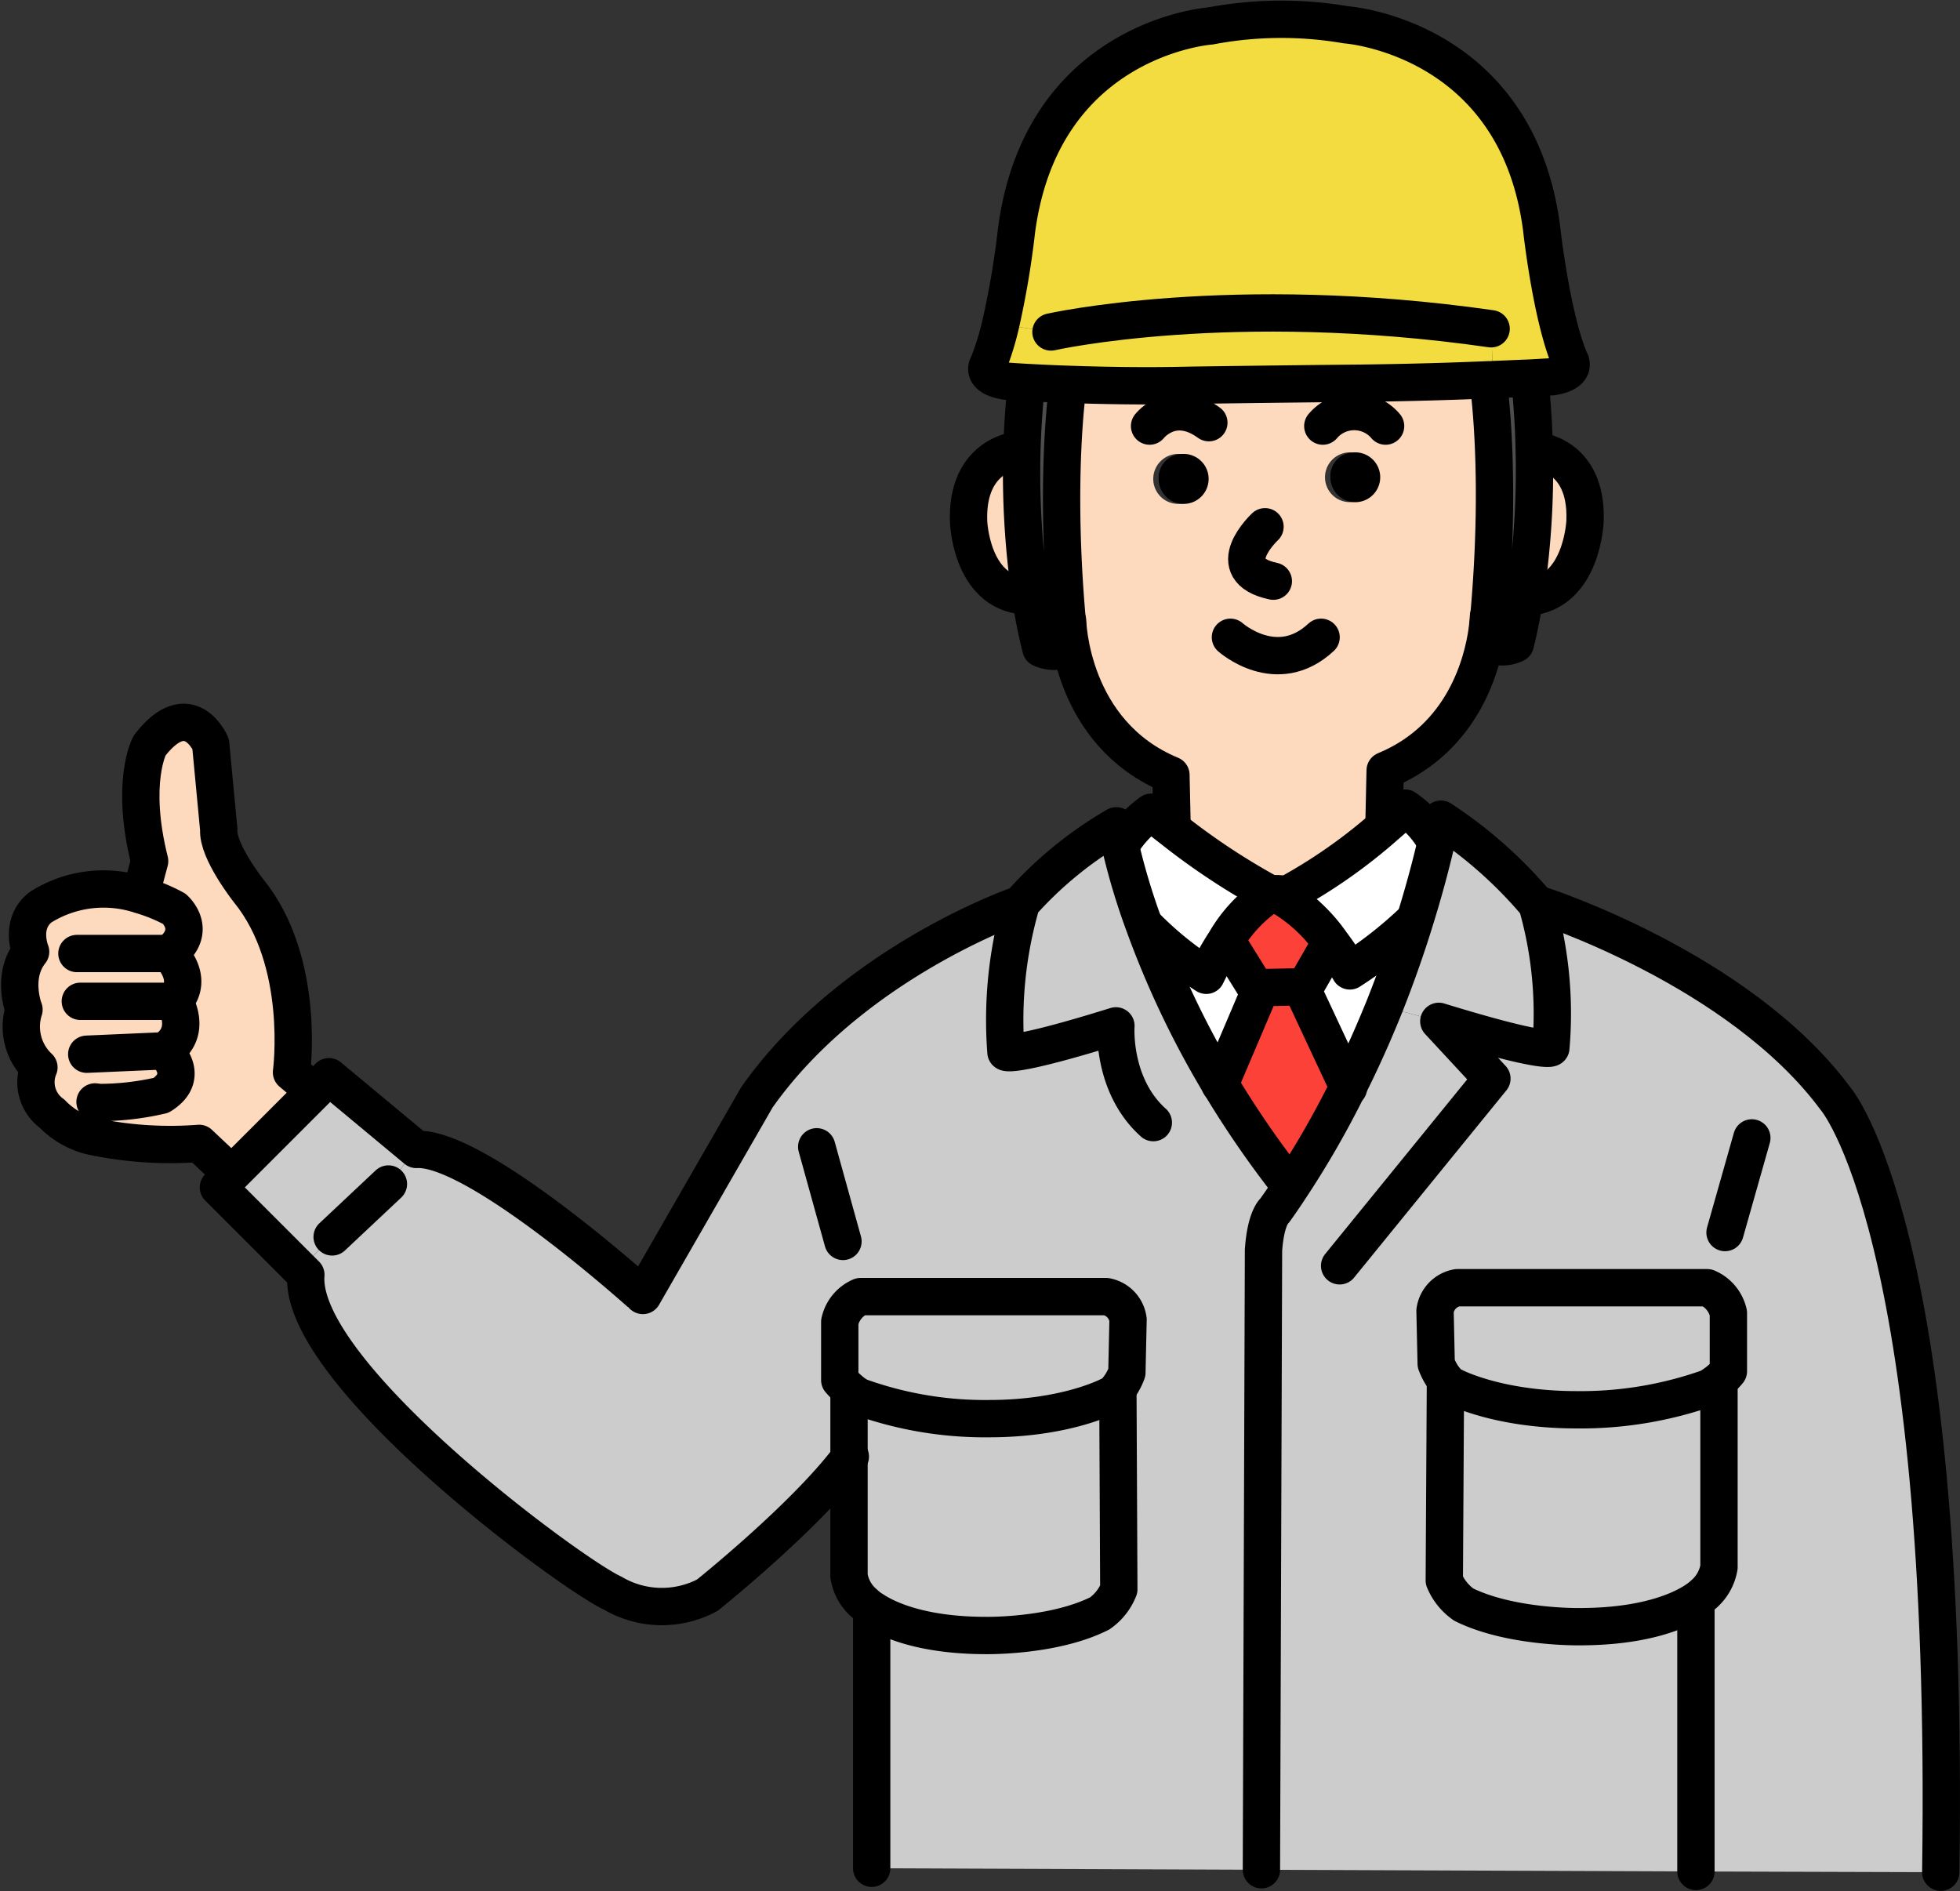 <svg xmlns="http://www.w3.org/2000/svg" width="168.622" height="162.7" viewBox="0 0 168.622 162.7">
  <rect x="0" y="0" width="168.622" height="162.7" fill="#333333" stroke="none"/>
  <defs>
    <style>
      .cls-1 {
        fill: #fff;
      }

      .cls-2 {
        fill: #4d4d4d;
      }

      .cls-3 {
        fill: #f2dc40;
      }

      .cls-4 {
        fill: #fdd9bd;
      }

      .cls-5 {
        fill: #ccc;
      }

      .cls-6 {
        fill: #fb4138;
      }

      .cls-10, .cls-11, .cls-12, .cls-13, .cls-14, .cls-15, .cls-16, .cls-17, .cls-18, .cls-19, .cls-20, .cls-21, .cls-22, .cls-23, .cls-24, .cls-25, .cls-26, .cls-27, .cls-28, .cls-29, .cls-30, .cls-31, .cls-32, .cls-33, .cls-7, .cls-8, .cls-9 {
        fill: none;
        stroke: #000;
        stroke-linecap: round;
        stroke-linejoin: round;
      }

      .cls-7 {
        stroke-width: 3.211px;
      }

      .cls-8 {
        stroke-width: 3.211px;
      }

      .cls-9 {
        stroke-width: 3.211px;
      }

      .cls-10 {
        stroke-width: 3.211px;
      }

      .cls-11 {
        stroke-width: 3.211px;
      }

      .cls-12 {
        stroke-width: 3.211px;
      }

      .cls-13 {
        stroke-width: 3.211px;
      }

      .cls-14 {
        stroke-width: 3.211px;
      }

      .cls-15 {
        stroke-width: 3.211px;
      }

      .cls-16 {
        stroke-width: 3.211px;
      }

      .cls-17 {
        stroke-width: 3.211px;
      }

      .cls-18 {
        stroke-width: 3.211px;
      }

      .cls-19 {
        stroke-width: 3.211px;
      }

      .cls-20 {
        stroke-width: 3.211px;
      }

      .cls-21 {
        stroke-width: 3.211px;
      }

      .cls-22 {
        stroke-width: 3.211px;
      }

      .cls-23 {
        stroke-width: 3.211px;
      }

      .cls-24 {
        stroke-width: 3.211px;
      }

      .cls-25 {
        stroke-width: 3.211px;
      }

      .cls-26 {
        stroke-width: 3.211px;
      }

      .cls-27 {
        stroke-width: 3.211px;
      }

      .cls-28 {
        stroke-width: 3.211px;
      }

      .cls-29 {
        stroke-width: 3.211px;
      }

      .cls-30 {
        stroke-width: 3.211px;
      }

      .cls-31 {
        stroke-width: 3.211px;
      }

      .cls-32 {
        stroke-width: 3.211px;
      }

      .cls-33 {
        stroke-width: 3.211px;
      }
    </style>
  </defs>
  <g id="アートワーク_11" data-name="アートワーク 11" transform="translate(84.358 81.371)">
    <g id="グループ_47357" data-name="グループ 47357" transform="translate(-82.657 -79.7)">
      <path id="パス_483261" data-name="パス 483261" class="cls-1" d="M459.016,335.482a9.656,9.656,0,0,1,2.535-2.682s.65.569,1.739,1.4a58.863,58.863,0,0,0,8.484,5.623,12.447,12.447,0,0,0-3.852,4.1,27.777,27.777,0,0,0-1.641,2.909,29.761,29.761,0,0,1-5.3-4.307l-.033.016a56.809,56.809,0,0,1-2.1-7.021Z" transform="translate(-364.206 -264.595)"/>
      <path id="パス_483262" data-name="パス 483262" class="cls-2" d="M609.263,176.464c1.316-13.2.049-21.47.049-21.47v-.1a3.931,3.931,0,0,0,.439-.016c1.235-.049,2.308-.1,3.137-.13v.049q.341,3.267.39,6.192a70.464,70.464,0,0,1-.8,12.515c-.423,2.617-.829,4.112-.829,4.112a2.724,2.724,0,0,1-2.487-.1C609.2,177.163,609.246,176.805,609.263,176.464Z" transform="translate(-482.987 -123.894)"/>
      <path id="パス_483263" data-name="パス 483263" class="cls-3" d="M411.251,134.176c-1.446-.049-2.665-.114-3.576-.162-1.121-.065-1.755-.114-1.755-.114-2.324-.374-1.512-1.479-1.512-1.479a24.578,24.578,0,0,0,1.057-3.429l4.323.683s15.457-3.494,37.869-.276l.179,4.372a3.93,3.93,0,0,1-.439.016c-2.942.13-6.777.244-10.792.292-8.24.081-14.806.179-14.806.179C417.8,134.354,414.079,134.273,411.251,134.176Z" transform="translate(-321.073 -102.783)"/>
      <path id="パス_483264" data-name="パス 483264" class="cls-4" d="M459.962,161.705a2.141,2.141,0,1,0,1.918,2.129A2.014,2.014,0,0,0,459.962,161.705Zm-24.477-5.867c2.828.1,6.55.179,10.548.081,0,0,6.566-.1,14.806-.179,4.014-.049,7.85-.162,10.792-.292v.1s1.268,8.273-.049,21.47h-.033c-.374,2.714-1.967,9.232-8.776,12.043l-.1,4.535.162.179a45.9,45.9,0,0,1-8.419,5.916l-.975-.016h-.569a58.87,58.87,0,0,1-8.484-5.623l.049-.065-.1-4.535c-8.711-3.608-8.89-13.262-8.89-13.262h-.033c-1.122-12.515.065-20.267.065-20.267Zm9.719,6a2.15,2.15,0,1,0,1.918,2.146A2.042,2.042,0,0,0,445.2,161.835Z" transform="translate(-345.307 -124.445)"/>
      <path id="パス_483265" data-name="パス 483265" class="cls-5" d="M554.267,453.931l-37.381-.146.179-53.293c.2-2.844.959-3.413.959-3.413.536-.748,1.04-1.5,1.528-2.243a79.21,79.21,0,0,0,4.794-8.387c1.2-2.389,2.227-4.713,3.121-6.924l4.681,1.268c9.248,2.844,9.638,2.275,9.638,2.275a34,34,0,0,0-1.154-12.19l.195-.114s17.147,5.477,25.436,16.659c0,0,9.882,11.214,9.069,66.572Zm2.8-43.038v-5.006a3.106,3.106,0,0,0-1.82-2.178h-21.5a2.344,2.344,0,0,0-1.918,1.983l.1,4.551a5.331,5.331,0,0,0,.8,1.43l-.1,17.212a4.755,4.755,0,0,0,1.674,2.08c4.047,2,9.947,1.9,9.947,1.9,7.98,0,10.646-2.747,10.646-2.747a3.928,3.928,0,0,0,1.365-2.373V412.129l-.39-.13A5.782,5.782,0,0,0,557.063,410.893Z" transform="translate(-410.065 -294.596)"/>
      <path id="パス_483266" data-name="パス 483266" class="cls-5" d="M588.984,535.781a5.329,5.329,0,0,1-.8-1.43l-.1-4.551a2.345,2.345,0,0,1,1.918-1.983h21.5a3.106,3.106,0,0,1,1.82,2.178V535a5.785,5.785,0,0,1-1.2,1.105,4.642,4.642,0,0,1-.52.325,32.918,32.918,0,0,1-11.361,1.885c-6.794,0-10.532-1.983-10.532-1.983A1.5,1.5,0,0,1,588.984,535.781Z" transform="translate(-466.333 -418.703)"/>
      <path id="パス_483267" data-name="パス 483267" class="cls-5" d="M615.519,566.237v15.619a3.927,3.927,0,0,1-1.365,2.373s-2.665,2.747-10.646,2.747c0,0-5.9.1-9.947-1.9a4.755,4.755,0,0,1-1.674-2.08l.1-17.212a1.5,1.5,0,0,0,.731.553s3.738,1.983,10.532,1.983a32.916,32.916,0,0,0,11.361-1.885,4.658,4.658,0,0,0,.52-.325Z" transform="translate(-469.333 -448.705)"/>
      <path id="パス_483268" data-name="パス 483268" class="cls-4" d="M625.881,184.5s4.469.228,4.258,6.046c0,0-.211,6.192-4.908,6.566l-.26-.1a70.464,70.464,0,0,0,.8-12.515Z" transform="translate(-495.477 -147.406)"/>
      <path id="パス_483269" data-name="パス 483269" class="cls-3" d="M458.9,36.917s.813,1.105-1.512,1.479c0,0-.7.049-1.918.114-.829.033-1.9.081-3.137.13l-.179-4.372c-22.413-3.218-37.869.276-37.869.276l-4.323-.683a74.628,74.628,0,0,0,1.349-7.964c2.146-16.659,16.675-17.683,16.675-17.683a32.838,32.838,0,0,1,11.686-.1s14.693,1.024,16.822,17.52C456.5,25.637,457.308,33.065,458.9,36.917Z" transform="translate(-325.572 -7.653)"/>
      <path id="パス_483270" data-name="パス 483270" class="cls-5" d="M580.491,343.142a34,34,0,0,1,1.154,12.19s-.39.569-9.638-2.275l-4.681-1.268c1.04-2.617,1.885-5.055,2.552-7.2.943-3.007,1.56-5.445,1.918-7.005.276-1.235.39-1.918.39-1.918a37.972,37.972,0,0,1,8.24,7.3A1.3,1.3,0,0,0,580.491,343.142Z" transform="translate(-449.924 -266.859)"/>
      <path id="パス_483271" data-name="パス 483271" class="cls-1" d="M536.814,333.956l.081.016c-.358,1.56-.975,4-1.918,7l-.179-.049a36.3,36.3,0,0,1-5.347,4.177,23.694,23.694,0,0,0-1.593-2.389,13.849,13.849,0,0,0-4.7-4.242l.975.016a45.9,45.9,0,0,0,8.419-5.916c1.024-.878,1.642-1.479,1.642-1.479A8.3,8.3,0,0,1,536.814,333.956Z" transform="translate(-415.025 -263.247)"/>
      <path id="パス_483272" data-name="パス 483272" class="cls-1" d="M543.31,377.971l.179.049c-.666,2.145-1.512,4.583-2.552,7.2-.894,2.21-1.918,4.535-3.121,6.924l-3.884-8.305.146-.26,2.129-3.706.163-.114a23.7,23.7,0,0,1,1.593,2.389A36.292,36.292,0,0,0,543.31,377.971Z" transform="translate(-423.535 -300.29)"/>
      <path id="パス_483273" data-name="パス 483273" d="M547.068,185.278a2.143,2.143,0,1,1-1.9,2.129A2.016,2.016,0,0,1,547.068,185.278Z" transform="translate(-432.413 -148.018)"/>
      <path id="パス_483274" data-name="パス 483274" class="cls-6" d="M507.053,404.716l3.884,8.305a79.16,79.16,0,0,1-4.794,8.386l-.6-.406a84.554,84.554,0,0,1-5.623-8.224l3.348-7.866-.244-.39.1-.049,3.966-.081.114.065Z" transform="translate(-396.657 -321.168)"/>
      <path id="パス_483275" data-name="パス 483275" class="cls-6" d="M511.2,370.513l-.163.114-2.129,3.706-.114-.065-3.966.081-.1.049-2.405-3.868-.244-.163a12.445,12.445,0,0,1,3.852-4.1h.569A13.849,13.849,0,0,1,511.2,370.513Z" transform="translate(-398.371 -291.045)"/>
      <path id="パス_483276" data-name="パス 483276" class="cls-5" d="M184.562,345.367c.065-.228.114-.358.114-.358a33.272,33.272,0,0,1,8.143-6.631s.081.553.309,1.544a56.809,56.809,0,0,0,2.1,7.021,78.917,78.917,0,0,0,6.517,13.669,84.559,84.559,0,0,0,5.623,8.224l.6.406c-.488.748-.991,1.5-1.528,2.243,0,0-.764.569-.959,3.413l-.179,53.293-33.529-.13v-22.1l.1-.13c1.219.813,4.161,2.21,9.752,2.21,0,0,5.8.1,9.768-1.9a4.594,4.594,0,0,0,1.642-2.081l-.081-17.228a5.329,5.329,0,0,0,.78-1.414l.1-4.551a2.323,2.323,0,0,0-1.885-1.983H170.812a3.068,3.068,0,0,0-1.788,2.178v5.006a7.944,7.944,0,0,0,.926.91l-.13.325v5.494c-3.836,5.1-12.19,11.783-12.19,11.783a8.331,8.331,0,0,1-8.143-.179c-3.673-1.69-27.061-18.951-26.394-27.386l-.5-.5,2.763-2.763,4.843-4.551,2.405-2.974c5.25-.293,19.487,12.563,19.487,12.563l9.8-17.033c8.094-11.507,22.3-16.48,22.3-16.48Z" transform="translate(-98.48 -269.003)"/>
      <path id="パス_483277" data-name="パス 483277" class="cls-1" d="M478.47,384.561l.244.39-3.348,7.866a78.909,78.909,0,0,1-6.518-13.669l.033-.016a29.764,29.764,0,0,0,5.3,4.307,27.774,27.774,0,0,1,1.641-2.909l.244.163Z" transform="translate(-372.104 -301.208)"/>
      <path id="パス_483278" data-name="パス 483278" d="M476.655,185.9a2.15,2.15,0,1,1-1.918,2.146A2.042,2.042,0,0,1,476.655,185.9Z" transform="translate(-376.758 -148.507)"/>
      <path id="パス_483279" data-name="パス 483279" class="cls-5" d="M368.753,533.442l-.1,4.551a5.329,5.329,0,0,1-.78,1.414,1.571,1.571,0,0,1-.715.569s-3.689,1.983-10.353,1.983a31.826,31.826,0,0,1-11.166-1.885,4.184,4.184,0,0,1-.764-.52,7.95,7.95,0,0,1-.926-.91v-5.006a3.068,3.068,0,0,1,1.788-2.178h21.129A2.323,2.323,0,0,1,368.753,533.442Z" transform="translate(-273.406 -421.581)"/>
      <path id="パス_483280" data-name="パス 483280" class="cls-5" d="M347.747,575.311v-5.494l.13-.325a4.176,4.176,0,0,0,.764.52,31.824,31.824,0,0,0,11.166,1.885c6.664,0,10.353-1.983,10.353-1.983a1.572,1.572,0,0,0,.715-.569l.081,17.228a4.594,4.594,0,0,1-1.642,2.081c-3.966,2-9.768,1.9-9.768,1.9-5.591,0-8.533-1.4-9.752-2.21a3.8,3.8,0,0,1-.7-.536,3.87,3.87,0,0,1-1.349-2.373Z" transform="translate(-276.406 -451.521)"/>
      <path id="パス_483281" data-name="パス 483281" class="cls-2" d="M422.517,156.7v.081s-1.186,7.753-.065,20.267c.049.731.13,1.5.211,2.276a2.751,2.751,0,0,1-2.47.1,42.421,42.421,0,0,1-.91-4.616,72.959,72.959,0,0,1-.732-12.385c.049-1.837.179-3.787.39-5.819v-.065C419.852,156.582,421.07,156.647,422.517,156.7Z" transform="translate(-332.339 -125.303)"/>
      <path id="パス_483282" data-name="パス 483282" class="cls-4" d="M402.078,196.9l-.553.1c-4.567-.374-4.762-6.387-4.762-6.387-.211-5.656,4.031-6.111,4.031-6.111l.553.016A72.961,72.961,0,0,0,402.078,196.9Z" transform="translate(-315.134 -147.406)"/>
      <path id="パス_483283" data-name="パス 483283" class="cls-5" d="M106.151,447.529l-2.405,2.974L98.9,455.054l-2.763,2.763L89.118,450.8l1.138-1.138,7.1-7.1,1.268-1.284Z" transform="translate(-72.03 -350.313)"/>
      <path id="パス_483284" data-name="パス 483284" class="cls-4" d="M57.745,327.7l-7.1,7.1-.244-.244-2.552-2.405a32.477,32.477,0,0,1-8.858-.536l.325-2.974a23.5,23.5,0,0,0,5.266-.618c2.7-1.69.276-3.836.276-3.836,2.552-1.56.862-4.258.862-4.258,1.837-1.983-.439-4.112-.439-4.112,2.568-1.983.439-3.836.439-3.836a14.673,14.673,0,0,0-2.926-1.2l.228-.78.569-2.129c-1.707-6.826,0-9.947,0-9.947,3.4-4.4,5.25-.146,5.25-.146l.7,7.395c-.13,1.837,2.568,5.25,2.568,5.25,4.973,6.111,3.689,15.619,3.689,15.619l1.853,1.56Z" transform="translate(-32.416 -235.461)"/>
      <path id="パス_483285" data-name="パス 483285" class="cls-4" d="M14.551,382.828l-.325,2.974a6.914,6.914,0,0,1-3.787-2.016A3.329,3.329,0,0,1,9.3,379.8a4.8,4.8,0,0,1-1.284-4.973s-1.121-2.844.569-4.973c0,0-.991-2.406.862-3.836a10.135,10.135,0,0,1,8.581-1.056,14.677,14.677,0,0,1,2.926,1.2s2.129,1.853-.439,3.836c0,0,2.275,2.129.439,4.112,0,0,1.69,2.7-.862,4.258,0,0,2.422,2.145-.276,3.836A23.5,23.5,0,0,1,14.551,382.828Z" transform="translate(-7.653 -289.642)"/>
      <path id="パス_483286" data-name="パス 483286" class="cls-7" d="M435.769,368.836a84.564,84.564,0,0,1-5.623-8.224,78.914,78.914,0,0,1-6.517-13.669,56.8,56.8,0,0,1-2.1-7.021c-.228-.991-.309-1.544-.309-1.544a33.274,33.274,0,0,0-8.143,6.631s-.049.13-.114.358a35.846,35.846,0,0,0-1.235,12.482s.374.569,9.459-2.259c0,0-.374,5.1,3.218,8.322" transform="translate(-326.884 -269.003)"/>
      <path id="パス_483287" data-name="パス 483287" class="cls-8" d="M437.392,254.312s.179,9.654,8.89,13.262l.1,4.534" transform="translate(-347.246 -202.571)"/>
      <path id="パス_483288" data-name="パス 483288" class="cls-9" d="M422.517,157.021s-1.186,7.753-.065,20.267c.049.732.13,1.5.211,2.276a2.751,2.751,0,0,1-2.47.1,42.421,42.421,0,0,1-.91-4.616,72.959,72.959,0,0,1-.732-12.385c.049-1.837.179-3.787.39-5.819" transform="translate(-332.339 -125.547)"/>
      <path id="パス_483289" data-name="パス 483289" class="cls-10" d="M500.555,386.571l2.405,3.868.244.39-3.348,7.866-.016.016" transform="translate(-396.595 -307.086)"/>
      <path id="パス_483290" data-name="パス 483290" class="cls-11" d="M344.877,539.553a7.95,7.95,0,0,1-.926-.91v-5.006a3.068,3.068,0,0,1,1.788-2.178h21.129a2.323,2.323,0,0,1,1.885,1.983l-.1,4.551a5.329,5.329,0,0,1-.78,1.414,1.571,1.571,0,0,1-.715.569s-3.689,1.983-10.353,1.983a31.826,31.826,0,0,1-11.166-1.885A4.184,4.184,0,0,1,344.877,539.553Z" transform="translate(-273.406 -421.581)"/>
      <path id="パス_483291" data-name="パス 483291" class="cls-12" d="M347.747,569.817v15.619a3.87,3.87,0,0,0,1.349,2.373,3.8,3.8,0,0,0,.7.536c1.219.813,4.161,2.21,9.752,2.21,0,0,5.8.1,9.768-1.9a4.594,4.594,0,0,0,1.642-2.081l-.081-17.228" transform="translate(-276.406 -451.521)"/>
      <line id="線_800" data-name="線 800" class="cls-13" x2="2.259" y2="8.143" transform="translate(68.562 96.989)"/>
      <line id="線_801" data-name="線 801" class="cls-14" y2="22.104" transform="translate(73.291 136.955)"/>
      <path id="パス_483292" data-name="パス 483292" class="cls-13" d="M400.794,184.5s-4.242.455-4.031,6.111c0,0,.2,6.014,4.762,6.387" transform="translate(-315.134 -147.406)"/>
      <path id="パス_483293" data-name="パス 483293" class="cls-7" d="M411.251,39.046c2.828.1,6.55.179,10.548.081,0,0,6.566-.1,14.806-.179,4.015-.049,7.85-.162,10.792-.292a3.932,3.932,0,0,0,.439-.016c1.235-.049,2.308-.1,3.137-.13,1.219-.065,1.918-.114,1.918-.114,2.324-.374,1.512-1.479,1.512-1.479C452.81,33.065,452,25.637,452,25.637c-2.129-16.5-16.822-17.52-16.822-17.52a32.838,32.838,0,0,0-11.686.1S408.96,9.238,406.814,25.9a74.628,74.628,0,0,1-1.349,7.964,24.578,24.578,0,0,1-1.057,3.429s-.813,1.105,1.512,1.479c0,0,.634.049,1.755.114C408.586,38.932,409.8,39,411.251,39.046Z" transform="translate(-321.073 -7.653)"/>
      <path id="パス_483294" data-name="パス 483294" class="cls-15" d="M534.8,368.725a36.287,36.287,0,0,1-5.347,4.177,23.706,23.706,0,0,0-1.593-2.389,13.848,13.848,0,0,0-4.7-4.242" transform="translate(-415.025 -291.045)"/>
      <path id="パス_483295" data-name="パス 483295" class="cls-16" d="M459.628,334.134a9.656,9.656,0,0,1,2.535-2.682s.65.569,1.739,1.4a58.864,58.864,0,0,0,8.484,5.623h.569l.975.016a45.9,45.9,0,0,0,8.419-5.916c1.024-.878,1.642-1.479,1.642-1.479a8.3,8.3,0,0,1,2.617,2.861" transform="translate(-364.818 -263.247)"/>
      <path id="パス_483296" data-name="パス 483296" class="cls-17" d="M479.795,366.271a12.447,12.447,0,0,0-3.852,4.1,27.8,27.8,0,0,0-1.641,2.909,29.766,29.766,0,0,1-5.3-4.307" transform="translate(-372.227 -291.045)"/>
      <path id="パス_483297" data-name="パス 483297" class="cls-18" d="M523.615,374.088l13.1-16.106-4.567-4.925c9.248,2.844,9.638,2.275,9.638,2.275a34,34,0,0,0-1.154-12.19,1.319,1.319,0,0,1-.065-.179,37.97,37.97,0,0,0-8.24-7.3s-.114.683-.39,1.918c-.358,1.56-.975,4-1.918,7.005-.666,2.145-1.512,4.583-2.552,7.2-.894,2.21-1.918,4.535-3.121,6.924a79.2,79.2,0,0,1-4.794,8.386c-.488.748-.991,1.5-1.528,2.243,0,0-.764.569-.959,3.413l-.179,53.293" transform="translate(-410.065 -266.859)"/>
      <path id="パス_483298" data-name="パス 483298" class="cls-19" d="M576.159,252.453s-.016.471-.114,1.219c-.374,2.714-1.967,9.232-8.776,12.043l-.1,4.535" transform="translate(-449.802 -201.102)"/>
      <path id="パス_483299" data-name="パス 483299" class="cls-20" d="M609.311,155.178s1.268,8.273-.049,21.47c-.016.341-.065.7-.1,1.056a2.724,2.724,0,0,0,2.487.1s.406-1.5.829-4.112a70.463,70.463,0,0,0,.8-12.515q-.049-2.926-.39-6.192" transform="translate(-482.987 -124.078)"/>
      <path id="パス_483300" data-name="パス 483300" class="cls-21" d="M536.207,387.036l-2.129,3.706-.146.26,3.884,8.305.033.065" transform="translate(-423.535 -307.454)"/>
      <path id="パス_483301" data-name="パス 483301" class="cls-22" d="M631.014,370.765s17.147,5.477,25.436,16.659c0,0,9.882,11.214,9.069,66.572" transform="translate(-500.253 -294.596)"/>
      <path id="パス_483302" data-name="パス 483302" class="cls-23" d="M612.128,536.106a5.785,5.785,0,0,0,1.2-1.105v-5.006a3.106,3.106,0,0,0-1.82-2.178h-21.5a2.345,2.345,0,0,0-1.918,1.983l.1,4.551a5.329,5.329,0,0,0,.8,1.43,1.5,1.5,0,0,0,.731.553s3.738,1.983,10.532,1.983a32.918,32.918,0,0,0,11.361-1.885A4.642,4.642,0,0,0,612.128,536.106Z" transform="translate(-466.333 -418.703)"/>
      <path id="パス_483303" data-name="パス 483303" class="cls-24" d="M615.519,566.176V581.8a3.927,3.927,0,0,1-1.365,2.373s-2.665,2.747-10.646,2.747c0,0-5.9.1-9.947-1.9a4.755,4.755,0,0,1-1.674-2.08l.1-17.212v-.016" transform="translate(-469.333 -448.644)"/>
      <line id="線_802" data-name="線 802" class="cls-13" x1="2.308" y2="8.143" transform="translate(146.705 96.225)"/>
      <line id="線_803" data-name="線 803" class="cls-22" y2="23.144" transform="translate(144.202 136.191)"/>
      <path id="パス_483304" data-name="パス 483304" class="cls-25" d="M626.861,184.5s4.47.228,4.258,6.046c0,0-.211,6.192-4.908,6.566" transform="translate(-496.457 -147.406)"/>
      <path id="パス_483305" data-name="パス 483305" class="cls-26" d="M430.573,129.673s15.457-3.494,37.869-.276" transform="translate(-341.858 -102.783)"/>
      <path id="パス_483306" data-name="パス 483306" class="cls-27" d="M471.018,169.812s1.983-2.552,5.1-.292" transform="translate(-373.819 -134.827)"/>
      <path id="パス_483307" data-name="パス 483307" class="cls-28" d="M512.45,215.727s-3.966,3.689.715,4.681" transform="translate(-405.32 -172.08)"/>
      <path id="パス_483308" data-name="パス 483308" class="cls-29" d="M504.179,261.053s3.982,3.559,7.8,0" transform="translate(-400.024 -207.898)"/>
      <path id="パス_483309" data-name="パス 483309" class="cls-30" d="M542.067,169.668a3.543,3.543,0,0,1,5.4,0" transform="translate(-429.964 -134.683)"/>
      <path id="パス_483310" data-name="パス 483310" class="cls-7" d="M157.737,371.23s-14.2,4.973-22.3,16.48l-9.8,17.033S111.4,391.887,106.151,392.18l-7.525-6.257-1.268,1.284-7.1,7.1-1.138,1.138,7.021,7.021.5.5c-.666,8.435,22.721,25.7,26.394,27.386a8.331,8.331,0,0,0,8.143.179s8.354-6.68,12.19-11.783a.9.9,0,0,0,.114-.146" transform="translate(-72.029 -294.963)"/>
      <line id="線_804" data-name="線 804" class="cls-13" y1="4.551" x2="4.843" transform="translate(26.873 100.191)"/>
      <path id="パス_483311" data-name="パス 483311" class="cls-31" d="M72.117,327.607l-1.853-1.56s1.284-9.508-3.689-15.619c0,0-2.7-3.413-2.568-5.25l-.7-7.395s-1.853-4.258-5.25.146c0,0-1.707,3.121,0,9.947L57.49,310" transform="translate(-46.886 -235.461)"/>
      <path id="パス_483312" data-name="パス 483312" class="cls-8" d="M25.635,388.744l-2.552-2.405a32.477,32.477,0,0,1-8.858-.536,6.914,6.914,0,0,1-3.787-2.016A3.329,3.329,0,0,1,9.3,379.8a4.8,4.8,0,0,1-1.284-4.973s-1.121-2.844.569-4.973c0,0-.991-2.406.862-3.836a10.135,10.135,0,0,1,8.581-1.056,14.677,14.677,0,0,1,2.926,1.2s2.129,1.853-.439,3.836c0,0,2.275,2.129.439,4.112,0,0,1.69,2.7-.862,4.258,0,0,2.422,2.145-.276,3.836a23.5,23.5,0,0,1-5.266.618c-.146-.016-.292-.033-.422-.049" transform="translate(-7.653 -289.642)"/>
      <line id="線_805" data-name="線 805" class="cls-32" x2="7.948" transform="translate(4.916 80.362)"/>
      <line id="線_806" data-name="線 806" class="cls-32" x2="8.094" transform="translate(5.208 84.474)"/>
      <line id="線_807" data-name="線 807" class="cls-33" y1="0.293" x2="6.68" transform="translate(5.761 88.733)"/>
      <line id="線_808" data-name="線 808" class="cls-13" y1="0.081" x2="3.966" transform="translate(106.463 83.223)"/>
    </g>
  </g>
</svg>
